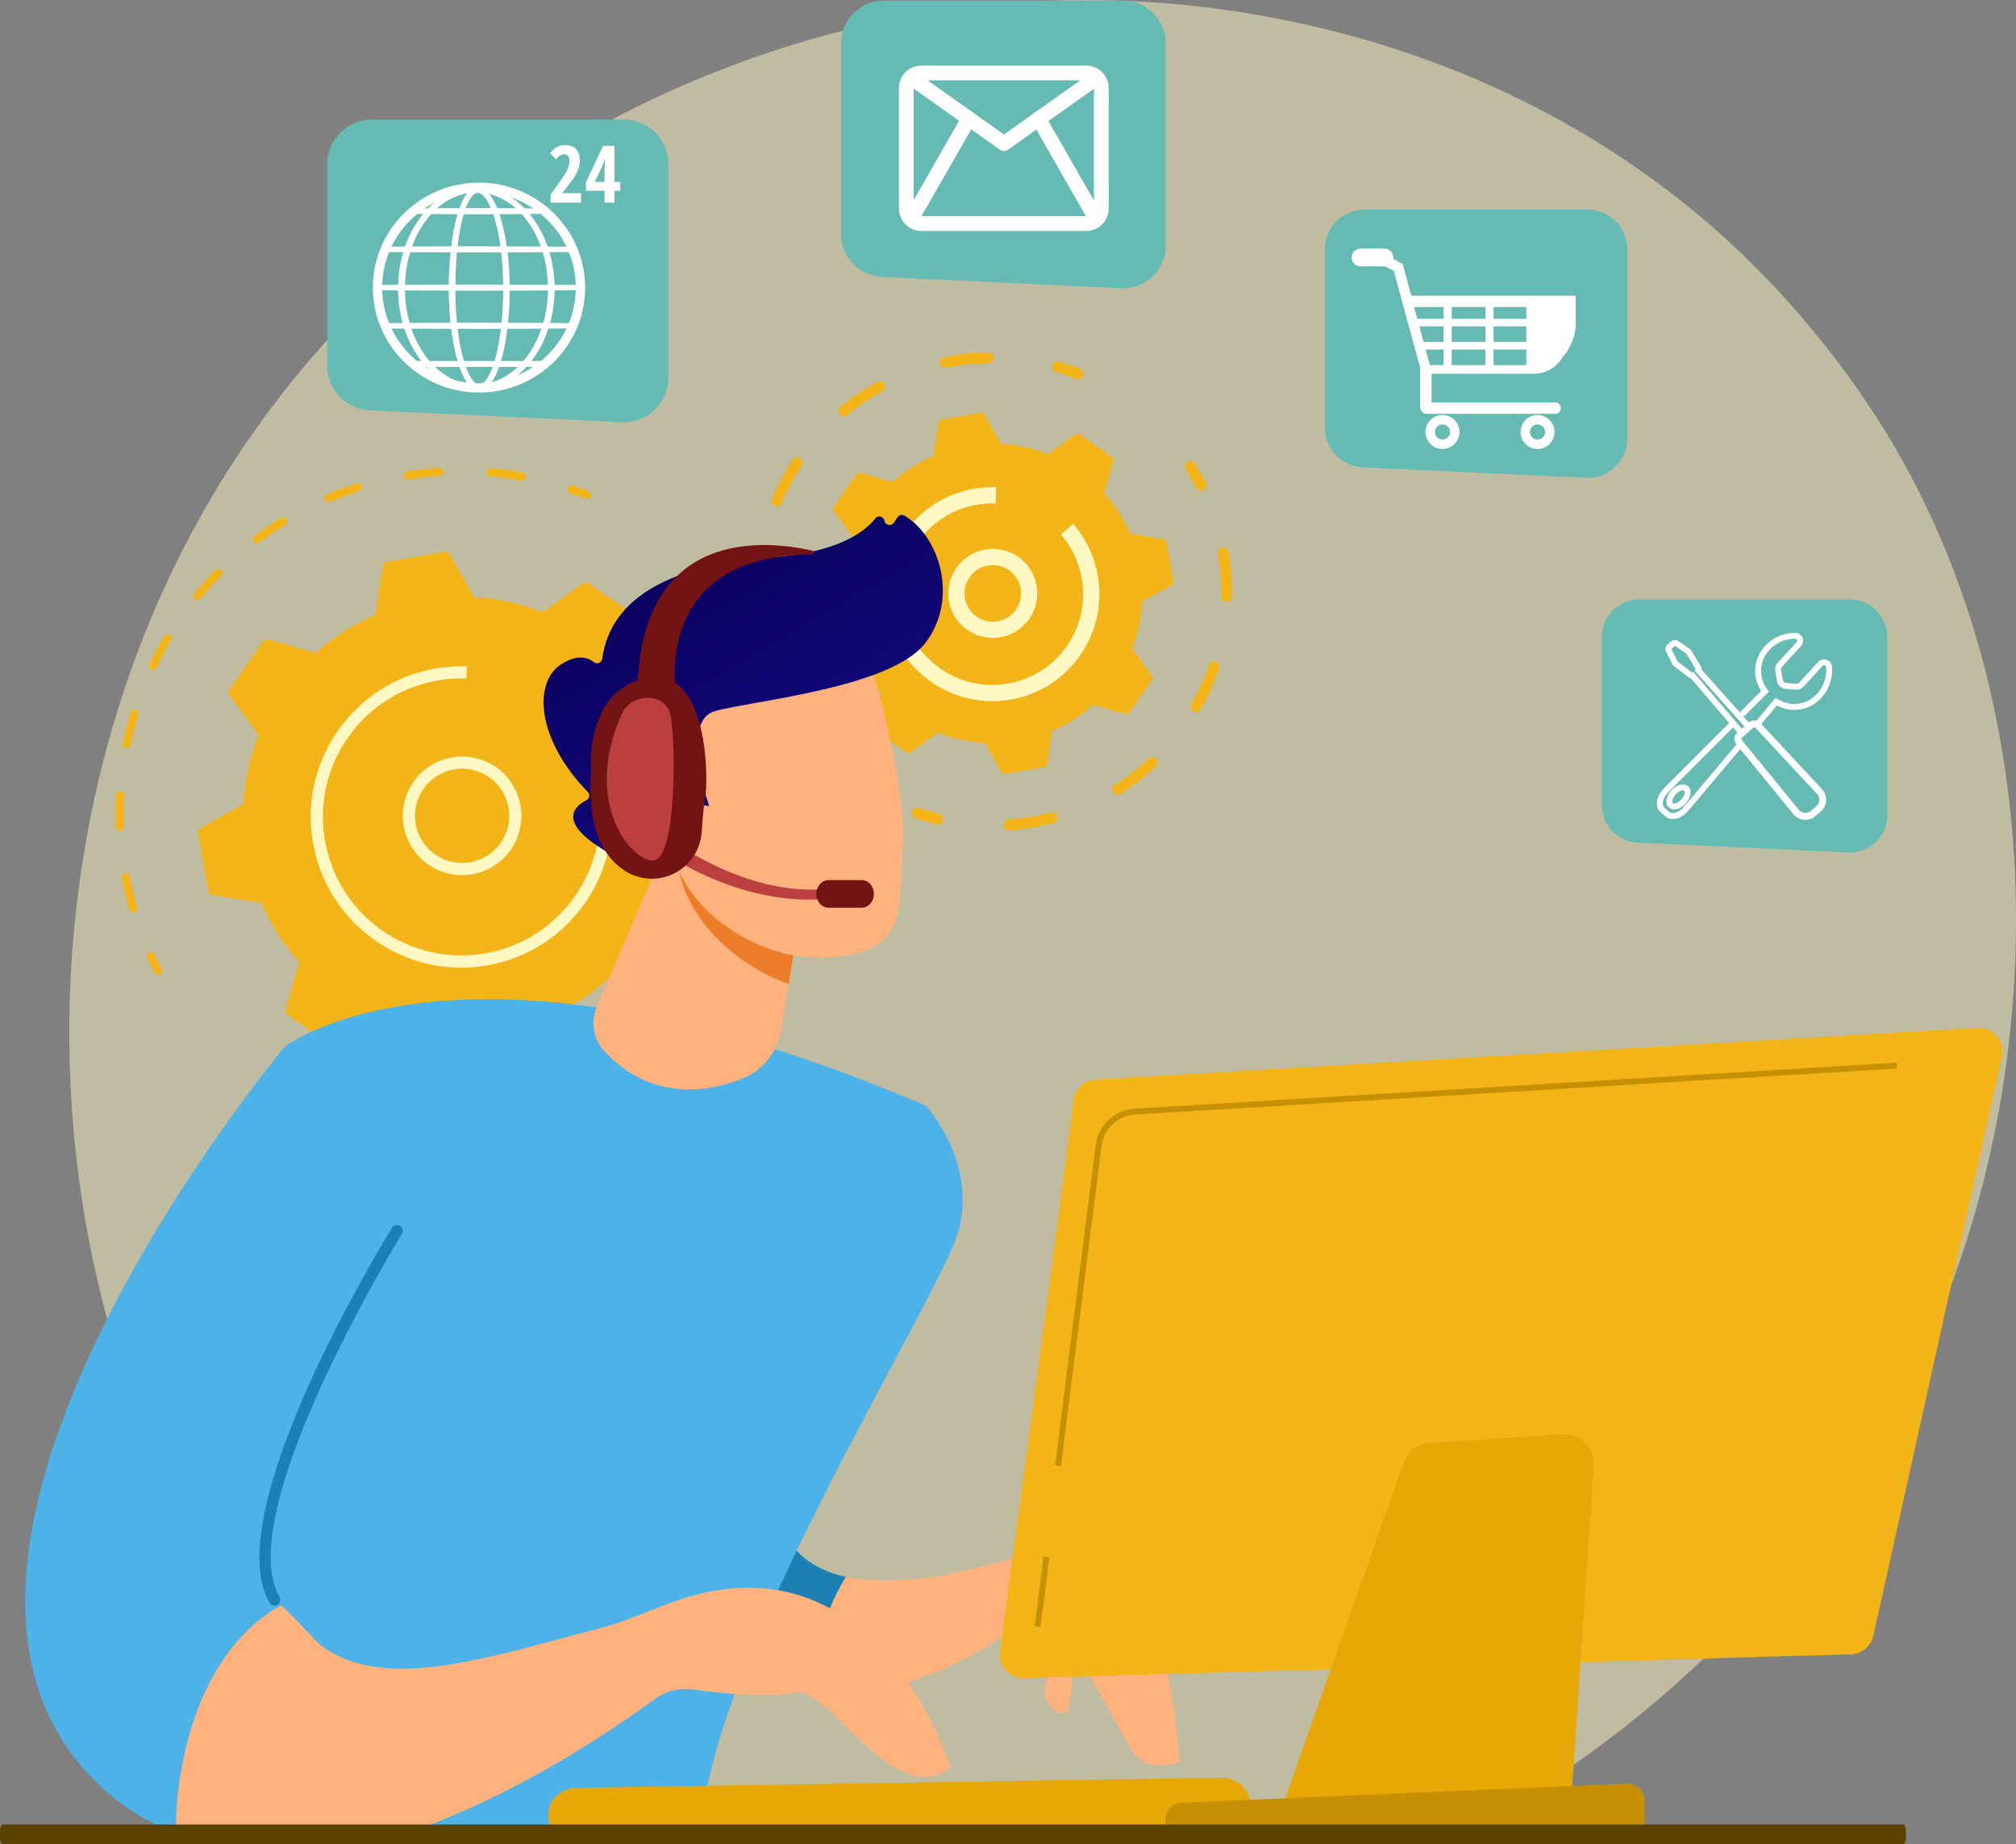 <svg xmlns="http://www.w3.org/2000/svg" xml:space="preserve" width="100%" height="100%" version="1.1" shape-rendering="geometricPrecision" text-rendering="geometricPrecision" image-rendering="optimizeQuality" fill-rule="evenodd" clip-rule="evenodd"
viewBox="0 0 32829.15 30034.49"
 xmlns:xlink="http://www.w3.org/1999/xlink"
 xmlns:xodm="http://www.corel.com/coreldraw/odm/2003">
 <rect x="0" y="0" width="32829.15" height="30034.49" fill="#808080" stroke="none"/>
 <defs>
   <linearGradient id="id0" gradientUnits="userSpaceOnUse" x1="10938.72" y1="8930.68" x2="14588.2" y2="15264.13">
    <stop offset="0" stop-opacity="1" stop-color="#09005D"/>
    <stop offset="1" stop-opacity="1" stop-color="#1A0F91"/>
   </linearGradient>
   <linearGradient id="id1" gradientUnits="userSpaceOnUse" x1="12980.34" y1="11788.53" x2="9001.08" y2="14626.18">
    <stop offset="0" stop-opacity="1" stop-color="#FEBBBA"/>
    <stop offset="1" stop-opacity="1" stop-color="#FF928E"/>
   </linearGradient>
 </defs>
 <g id="Capa_x0020_1">
  <path fill="#FFF8C2" fill-opacity="0.502" d="M31500.42 21618.46c-1547.06,3642.73 -4389.07,6479.15 -7735.86,8259.95l-16078.91 0c-565.42,-353.34 -1135.01,-771.09 -1690.39,-1266.36 -5402.02,-4817.55 -6557.28,-14356.82 -2199.63,-21079.36 3171.58,-4892.91 8857.07,-7666.42 14259.25,-7527.72 1163.62,29.94 5623.31,214.07 9542.4,3445.77 575.74,474.71 1845.35,1602.61 2989.65,3392.02 2686.94,4201.92 2917.88,10056.06 913.49,14775.7z"/>
  <path fill="#91B3FA" fill-rule="nonzero" d="M12356.68 10560.14c-21.27,-1.62 -41.38,-13.4 -52.71,-33.4 -42.88,-75.6 -88.08,-151.07 -134.31,-224.24 -19.54,-30.86 -10.29,-71.78 20.57,-91.2 30.87,-19.53 71.78,-10.29 91.32,20.46 47.39,75.02 93.74,152.23 137.66,229.79 17.92,31.79 6.82,72.13 -24.96,90.16 -11.91,6.7 -24.86,9.36 -37.57,8.43z"/>
  <path fill="#91B3FA" fill-rule="nonzero" d="M12879.25 11823.74c-27.05,-1.97 -51.21,-20.58 -58.84,-48.31 -45.77,-165.76 -99.63,-330.7 -160.2,-490.44 -12.95,-34.1 4.28,-72.24 38.37,-85.3 34.1,-12.84 72.48,4.16 85.42,38.49 61.96,163.32 117.09,332.31 164.02,501.99 9.71,35.26 -10.98,71.66 -46.23,81.38 -7.52,2.08 -15.15,2.77 -22.54,2.19zm200.89 1352.94c-33.52,-2.42 -60.34,-30.05 -61.15,-64.26 -4.27,-171.19 -16.76,-344.34 -37.1,-514.59 -4.28,-36.3 21.61,-69.24 57.91,-73.63 36.41,-4.39 69.24,21.61 73.51,57.9 20.81,174.31 33.64,351.62 38.03,526.97 0.81,36.52 -27.97,66.92 -64.61,67.85 -2.2,0 -4.4,0 -6.59,-0.24zm-135.12 1361.27c-3.24,-0.23 -6.48,-0.81 -9.71,-1.5 -35.72,-8.09 -58.03,-43.46 -49.94,-79.18 37.92,-167.37 68.2,-338.32 90.16,-508 4.74,-36.18 38.03,-62.88 74.21,-57.1 36.18,4.62 61.84,37.79 57.1,74.09 -22.54,173.73 -53.52,348.84 -92.36,520.26 -7.39,32.36 -37.33,53.74 -69.46,51.43zm-464.2 1286.14c-8.44,-0.69 -16.88,-2.89 -24.97,-7.05 -32.59,-16.42 -45.65,-56.29 -29.12,-88.89 77.55,-152.92 148.75,-311.27 211.52,-470.55 13.41,-33.99 51.9,-50.51 85.76,-37.22 34.1,13.41 50.75,51.9 37.34,85.88 -64.27,162.98 -137.09,325.14 -216.49,481.77 -12.49,24.5 -38.15,38.02 -64.04,36.06zm-762.41 1135.06c-13.76,-0.92 -27.28,-6.24 -38.38,-15.95 -27.62,-23.93 -30.63,-65.65 -6.7,-93.28 112,-129.34 219.38,-265.73 319.13,-405.24 21.27,-29.71 62.54,-36.65 92.36,-15.38 29.71,21.38 36.64,62.65 15.37,92.36 -102.06,142.86 -212.1,282.37 -326.88,414.84 -14.22,16.52 -34.79,24.16 -54.9,22.65zm-1014.97 915.8c-19.19,-1.51 -37.45,-11.1 -49.36,-28.09 -20.92,-29.94 -13.64,-71.2 16.3,-92.12 140.21,-98.25 277.41,-204.25 408.02,-315.33 27.74,-23.57 69.47,-20.11 93.28,7.64 23.7,27.85 20.23,69.58 -7.63,93.27 -133.62,113.74 -274.17,222.28 -417.84,322.84 -12.95,9.01 -28.09,12.83 -42.77,11.79zm-1208.35 639.19c-24.73,-1.84 -47.5,-17.68 -56.87,-42.42 -13.06,-34.21 4.17,-72.47 38.26,-85.42 160.67,-61.03 319.83,-130.26 473.1,-205.62 32.71,-15.96 72.47,-2.66 88.54,30.16 16.18,32.83 2.66,72.48 -30.17,88.66 -156.96,77.21 -319.94,148.07 -484.42,210.48 -9.37,3.59 -18.96,4.86 -28.44,4.16zm-1327.98 325.96c-30.97,-2.31 -56.87,-26.24 -60.68,-58.14 -4.39,-36.29 21.5,-69.24 57.79,-73.63 164.95,-19.65 331.39,-47.28 494.83,-81.95l14.22 -3.01c35.71,-7.51 70.97,15.26 78.48,50.98 7.63,35.71 -15.26,70.97 -50.97,78.48l-14.22 3.01c-167.37,35.6 -337.74,63.8 -506.62,84.03 -4.27,0.46 -8.67,0.57 -12.83,0.23zm-1068.25 24.62c-100.1,-6.24 -202.86,-17.8 -302.72,-30.63 -36.27,-4.74 -61.85,-37.91 -57.16,-74.21 4.68,-36.18 38.09,-60.91 74.03,-57.1 97.56,12.6 198.7,22.31 295.68,29.94 71.77,5.31 145.29,9.25 218.57,11.79 37.34,-1.5 65.07,31.78 63.8,68.31 -1.15,36.53 -31.78,65.19 -68.31,63.92 -75.01,-2.54 -150.38,-6.59 -223.89,-12.02z"/>
  <path fill="#F2B416" fill-rule="nonzero" d="M2568.08 15876.91c-22.13,-1.73 -42.91,-14.33 -53.88,-35.6 -40.6,-78.25 -80.14,-159.16 -117.59,-240.53 -15.27,-33.18 -0.72,-72.48 32.48,-87.85 33.31,-15.26 72.49,-0.58 87.79,32.48 36.53,79.52 75.16,158.58 114.82,234.99 16.83,32.47 4.16,72.35 -28.27,89.23 -11.29,5.89 -23.52,8.09 -35.35,7.28z"/>
  <path fill="#F2B416" fill-rule="nonzero" d="M8492.38 7825.7c-2.32,-0.11 -4.63,-0.46 -6.83,-0.81 -166.21,-29.82 -335.54,-52.12 -503.26,-66.34 -36.41,-3.01 -63.34,-35.03 -60.34,-71.44 3.12,-36.17 34.8,-63.11 70.86,-60.45 0.23,0 0.46,0 0.69,0 171.77,14.56 345.14,37.45 515.41,67.85 35.94,6.47 59.87,40.92 53.4,76.87 -6.02,33.63 -36.53,56.87 -69.93,54.32zm-1854.04 -16.87c-29.86,-2.2 -55.4,-24.74 -60.36,-55.6 -5.77,-36.06 18.84,-70.05 54.94,-75.71 170.5,-27.28 344.23,-46.93 516.45,-58.37 36.18,-2.31 67.97,25.08 70.51,61.61 2.43,36.41 -25.2,67.96 -61.73,70.39 -168.06,11.33 -337.86,30.4 -504.39,56.99 -5.19,0.8 -10.36,1.03 -15.42,0.69zm-1293.65 369.07c-24.02,-1.85 -46.18,-16.65 -56.13,-40.34 -14.17,-33.64 1.62,-72.48 35.31,-86.69 159,-66.93 323.09,-127.27 487.7,-179.28 34.94,-11.1 72.02,8.32 83.02,43.23 11.04,34.79 -8.28,72.01 -43.13,82.99 -160.75,50.86 -320.98,109.69 -476.23,175.12 -10.01,4.16 -20.43,5.66 -30.54,4.97zm-1166.99 668.67c-18.42,-1.39 -36.16,-10.41 -48.09,-26.36 -21.9,-29.24 -15.91,-70.74 13.37,-92.58 137.96,-103.22 282.6,-201.36 429.91,-291.51 31.2,-19.07 71.91,-9.37 91,21.84 19.1,31.1 9.32,71.9 -21.85,90.97 -143.84,88.08 -285.08,183.9 -419.82,284.69 -13.31,9.94 -29.15,14.1 -44.52,12.95zm-971.84 930.12c-13.09,-1.03 -26.01,-5.89 -36.95,-14.79 -28.27,-23.23 -32.42,-64.84 -9.24,-93.16 109.24,-133.39 226.12,-263.31 347.39,-386.41 25.62,-25.89 67.52,-26.24 93.57,-0.58 26.05,25.66 26.32,67.5 0.66,93.63 -118.39,120.09 -232.57,247.01 -339.27,377.27 -14.19,17.34 -35.38,25.55 -56.16,24.04zm-721.49 1135.53c-8,-0.58 -15.98,-2.54 -23.61,-6.24 -32.98,-15.72 -46.94,-55.25 -31.2,-88.19 74.43,-155.81 156.96,-309.89 245.31,-458.19 18.67,-31.44 59.24,-41.84 90.73,-23 31.39,18.72 41.68,59.29 22.94,90.73 -86.27,144.72 -166.86,295.33 -239.52,447.44 -12.12,25.31 -38.26,39.42 -64.65,37.45zm-429.18 1275.27c-2.83,-0.23 -5.69,-0.57 -8.53,-1.15 -35.8,-7.4 -58.81,-42.43 -51.45,-78.26 34.85,-169.1 78.06,-338.55 128.42,-503.61 10.65,-35.02 47.85,-54.55 82.61,-44.04 34.95,10.75 54.67,47.74 43.99,82.65 -49.17,161.24 -91.36,326.65 -125.39,491.82 -6.81,32.94 -36.98,55.02 -69.65,52.59zm-109.49 1341.39c-33.07,-2.55 -59.73,-29.48 -61.09,-63.34 -7.01,-172.46 -6.02,-347.46 3,-519.8 1.89,-36.52 33.01,-64.61 69.51,-62.64 35.15,2.31 64.58,32.94 62.64,69.46 -8.78,168.41 -9.77,339.25 -2.92,507.54 1.48,36.53 -26.9,67.39 -63.44,68.89 -2.6,0.12 -5.15,0 -7.7,-0.11zm215.84 1328.09c-26.8,-1.96 -50.78,-20.22 -58.65,-47.62 -37.46,-130.04 -70.79,-263.31 -98.95,-396 -7.74,-36.53 -15.1,-72.94 -22.14,-109.35 -6.91,-35.94 16.61,-70.62 52.49,-77.55 36.1,-7.06 70.59,16.64 77.51,52.47 6.83,35.6 14.06,71.32 21.59,107.03 27.54,129.46 60.07,259.61 96.66,386.76 10.11,35.02 -10.16,71.78 -45.26,81.83 -7.78,2.32 -15.61,3.01 -23.25,2.43z"/>
  <path fill="#F2B416" fill-rule="nonzero" d="M9551.15 8126.34c-6.47,-0.46 -12.94,-1.96 -19.41,-4.39 -80.34,-31.79 -162.87,-62.18 -245.28,-90.16 -34.56,-11.78 -53.06,-49.35 -41.27,-84.03 11.79,-34.56 49.48,-53.4 83.92,-41.26 84.38,28.78 168.99,59.76 251.29,92.35 33.98,13.41 50.62,51.78 37.21,85.88 -10.86,27.63 -38.25,43.81 -66.46,41.61z"/>
  <path fill="#F2B416" fill-rule="nonzero" d="M9572.54 9491.31c-23.35,-16.3 -54.56,-15.95 -77.56,0.93l-657.12 479.68c-353.11,-140.32 -731.08,-225.28 -1121.53,-245.85l-396.35 -709.82c-13.99,-24.97 -42.08,-38.26 -70.16,-33.18l-960.58 172c-28.07,5.09 -49.86,27.39 -54.27,55.48l-125.35 803.33c-358.99,154.89 -684,365.72 -966.46,619.89l-782.74 -221.81c-27.44,-7.74 -56.78,2.78 -73.06,26.12l-557.55 800.91c-16.31,23.46 -15.95,54.55 0.86,77.55l479.68 657.12c-140.24,353.12 -225.17,731.08 -245.83,1121.53l-709.83 396.47c-24.91,13.87 -38.23,41.96 -33.21,70.04l172.07 960.65c5.02,28.09 27.31,49.82 55.49,54.21l803.3 125.41c154.9,358.9 365.76,683.93 619.88,966.42l-221.79 782.76c-7.76,27.39 2.72,56.75 26.13,73.05l800.87 557.48c23.41,16.41 54.58,15.95 77.61,-0.81l657.07 -479.69c353.1,140.21 731.05,225.16 1121.51,245.85l396.46 709.82c13.87,24.85 42.07,38.26 70.16,33.17l960.53 -171.99c28.09,-5.08 49.82,-27.39 54.21,-55.48l125.41 -803.33c359.01,-154.88 684.04,-365.83 966.42,-619.89l782.76 221.81c27.39,7.74 56.75,-2.77 73.05,-26.12l557.59 -800.9c16.3,-23.47 15.95,-54.56 -0.93,-77.56l-479.68 -657.12c140.32,-353.11 225.28,-731.08 245.85,-1121.54l709.94 -396.46c24.85,-13.87 38.14,-42.07 33.17,-70.16l-172.11 -960.53c-4.97,-28.08 -27.28,-49.81 -55.48,-54.21l-803.33 -125.41c-154.88,-359.01 -365.71,-683.93 -619.89,-966.42l221.81 -782.76c7.75,-27.39 -2.66,-56.75 -26.12,-73.05l-800.9 -557.59z"/>
  <path fill="#FFF8C2" fill-rule="nonzero" d="M7581.09 12520.96c-126.22,-9.36 -253.48,12.83 -372.07,66.46 -385.49,174.19 -557.37,629.6 -383.18,1015.09 84.5,186.78 236.49,329.42 428.25,401.89 191.76,72.36 400.17,65.77 586.95,-18.72 186.68,-84.38 329.43,-236.49 401.78,-428.25 72.36,-191.76 65.77,-400.16 -18.72,-586.95 -84.38,-186.68 -236.49,-329.42 -428.25,-401.78 -69.93,-26.36 -142.17,-42.31 -214.76,-47.74zm-126.69 1729.18c-91.42,-6.82 -182.28,-26.82 -270.47,-59.99 -241.23,-91.2 -432.7,-270.82 -538.92,-505.81 -106.27,-235.1 -114.65,-497.48 -23.56,-738.83 91.07,-241.34 270.74,-432.76 505.73,-538.98 235.1,-106.23 497.49,-114.55 738.83,-23.58 241.35,91.08 432.76,270.7 538.98,505.81 106.34,235.1 114.66,497.48 23.58,738.83 -91.08,241.35 -270.7,432.64 -505.81,538.98 -149.22,67.5 -309.54,95.48 -468.36,83.57z"/>
  <path fill="#FFF8C2" fill-rule="nonzero" d="M7327.61 15752.31c-432.3,-32.25 -849.88,-179.62 -1215.08,-433.91 -537.93,-374.51 -897.83,-936.03 -1013.42,-1581.23 -37.14,-207.25 -47.6,-415.19 -32.32,-619.9 32.31,-432.29 179.66,-849.68 433.84,-1214.82 374.49,-537.94 936.07,-897.88 1581.24,-1013.46 16.88,-3.01 33.75,-5.9 50.63,-8.44 138.81,-21.96 279.14,-32.02 418.42,-30.17 17.34,0.23 34.68,0.69 52.01,1.27l-6.93 198.47c-159.28,-5.67 -320.52,5.89 -479.11,34.33l0 0c-561.43,100.56 -1053.97,402.47 -1396.92,853.84 -19.3,25.42 -38.11,51.32 -56.4,77.55 -233.62,335.67 -369.04,719.3 -398.73,1116.58 -14.08,188.17 -4.43,379.24 29.69,569.72 106.22,592.96 437.02,1109.18 931.46,1453.39 494.4,344.22 1093.3,475.3 1686.26,368.96 1033.57,-185.06 1777.14,-1050.92 1851.81,-2052.71 13.76,-184.83 4.74,-374.27 -29.36,-564.99 -72.12,-402.36 -251.51,-777.09 -518.87,-1083.51l149.69 -130.5c290.93,333.47 486.16,741.14 564.53,1178.99 37.21,207.48 47.04,413.57 32.01,614.69 -81.26,1090.1 -890.36,2032.02 -2014.79,2233.48 -207.13,37.11 -415.08,47.63 -619.66,32.37z"/>
  <path fill="#F2B416" fill-rule="nonzero" d="M19550.58 7992.73c-29.71,-2.2 -57.56,-19.42 -72.01,-47.97 -52.01,-102.06 -109.23,-202.74 -170.26,-299.26 -26.01,-41.03 -13.75,-95.47 27.39,-121.48 41.15,-25.89 95.59,-13.64 121.6,27.4 63.92,101.02 123.91,206.55 178.35,313.47 22.08,43.46 4.74,96.4 -38.61,118.47 -14.9,7.63 -30.86,10.52 -46.46,9.37z"/>
  <path fill="#F2B416" fill-rule="nonzero" d="M19964.61 9805.94c-46.35,-3.47 -82.53,-42.65 -81.49,-89.7 4.86,-231.86 -12.25,-466.16 -50.97,-696.18 -8.09,-48.08 24.27,-93.51 72.24,-101.48 47.97,-8.55 93.51,24.15 101.6,72.12 40.57,241 58.49,486.39 53.4,729.13 -1.04,48.77 -41.38,87.26 -89.93,86.34 -1.73,0 -3.23,-0.12 -4.85,-0.23zm-493.79 1792.52c-12.59,-0.92 -25.08,-4.51 -36.87,-11.21 -42.3,-23.93 -57.21,-77.67 -33.17,-120.1 114.66,-202.62 210.83,-416.92 285.61,-636.88 15.72,-46.12 65.54,-70.97 111.89,-55.02 46.12,15.72 70.74,65.65 55.02,111.77 -78.37,230.37 -179.04,454.84 -299.25,667.06 -17.34,30.62 -50.28,46.81 -83.23,44.38zm-1281.74 1346.47c-26.82,-1.96 -52.48,-16.18 -67.96,-40.8 -26.01,-41.15 -13.76,-95.59 27.39,-121.6 196.38,-123.91 382.13,-267.47 552.16,-426.4 35.49,-33.29 91.2,-31.44 124.6,4.28 33.17,35.49 31.33,91.31 -4.28,124.49 -178,166.56 -372.65,316.71 -578.39,446.74 -16.53,10.52 -35.37,14.68 -53.52,13.29zm-1767.21 578.4c-42.88,-3.24 -78.14,-37.45 -81.25,-81.6 -3.47,-48.55 33.05,-90.74 81.6,-94.21 170.61,-12.13 342.83,-36.52 511.93,-72.47 59.64,-12.6 118.6,-26.7 176.85,-41.96 47.16,-12.48 95.36,15.72 107.73,62.88 12.37,47.04 -15.84,95.25 -62.88,107.61 -61.03,16.07 -122.64,30.63 -185.17,43.93 -176.96,37.56 -357.28,63.11 -535.86,75.82 -4.4,0.35 -8.67,0.35 -12.95,0z"/>
  <path fill="#F2B416" fill-rule="nonzero" d="M15263.69 13427.39c-4.74,-0.34 -9.48,-1.04 -14.22,-2.19 -116.62,-28.09 -233.14,-61.96 -346.18,-100.8 -46,-15.72 -70.62,-65.76 -54.79,-111.88 15.72,-46.01 65.77,-70.51 111.89,-54.91 107.96,36.99 219.04,69.36 330.35,96.17 47.39,11.44 76.51,59.07 65.07,106.34 -10.28,42.54 -49.82,70.39 -92.12,67.27z"/>
  <path fill="#91B3FA" fill-rule="nonzero" d="M12773.02 11478.83c-29.47,-2.2 -57.1,-19.07 -71.78,-47.28 -54.9,-105.99 -105.76,-216.26 -150.95,-327.69 -18.27,-44.96 3.46,-96.51 48.54,-114.77 45.08,-18.27 96.52,3.46 114.78,48.66 43.12,106.22 91.66,211.41 144.14,312.66 22.42,43.12 5.55,96.29 -37.68,118.71 -15.03,7.86 -31.33,10.87 -47.05,9.71z"/>
  <path fill="#F2B416" fill-rule="nonzero" d="M15386.33 5990.76c-38.26,-2.78 -71.55,-30.63 -79.76,-70.04 -9.82,-47.63 20.92,-94.32 68.66,-104.15 235.45,-48.55 475.76,-75.48 714.21,-80.1 49.7,-2.89 88.89,37.56 89.82,86.34 0.92,48.66 -37.69,88.89 -86.35,89.81 -227.71,4.51 -457.14,30.29 -682.19,76.64 -8.21,1.73 -16.42,2.08 -24.39,1.5zm-1650.35 787.15c-23.12,-1.74 -45.54,-12.6 -61.5,-31.91 -30.97,-37.56 -25.54,-93.16 12.03,-124.02 184.82,-152.11 385.02,-287.93 595.04,-403.51 42.65,-23.35 96.17,-7.75 119.75,34.79 23.34,42.65 7.86,96.17 -34.8,119.75 -200.42,110.27 -391.49,239.84 -567.99,385.02 -18.15,15.02 -40.69,21.5 -62.53,19.88zm-1092.88 1466.22c-9.24,-0.69 -18.61,-2.89 -27.74,-6.82 -44.85,-18.84 -65.77,-70.51 -46.93,-115.36 93.05,-220.54 207.14,-433.56 339.02,-633.65 26.82,-40.57 81.49,-51.78 122.18,-24.96 40.57,26.7 51.78,81.37 24.96,122.06 -125.87,190.95 -234.87,394.61 -323.76,605.09 -15.02,35.72 -50.97,56.3 -87.73,53.64zm-284.46 1806.62c-42.3,-3.24 -77.33,-36.64 -81.14,-80.22 -18.26,-208.28 -19.65,-419.58 -4.16,-627.98 2.31,-30.51 4.97,-60.91 7.97,-91.31 4.86,-48.32 49.13,-80.8 96.41,-78.95 48.43,4.74 83.79,47.97 78.94,96.4 -2.89,28.9 -5.32,57.79 -7.51,86.92 -14.91,198.93 -13.53,400.63 3.93,599.55 4.27,48.43 -31.56,91.2 -80.1,95.48 -4.86,0.46 -9.71,0.46 -14.34,0.11z"/>
  <path fill="#F2B416" fill-rule="nonzero" d="M17550.11 6176.74c-8.66,-0.58 -17.33,-2.54 -25.89,-5.9 -106.33,-42.07 -215.8,-79.52 -325.49,-111.42 -46.69,-13.52 -73.63,-62.53 -59.99,-109.23 13.53,-46.7 62.3,-73.75 109.23,-59.99 114.89,33.41 229.67,72.59 341.1,116.63 45.31,17.91 67.5,69.12 49.59,114.43 -14.57,36.75 -51.09,58.25 -88.55,55.48z"/>
  <path fill="#F2B416" fill-rule="nonzero" d="M17567.92 7067.8c-16.07,-11.21 -37.34,-10.98 -53.06,0.58l-449.52 328.15c-241.57,-95.94 -500.14,-154.08 -767.26,-168.18l-271.17 -485.58c-9.48,-17.11 -28.78,-26.24 -47.97,-22.77l-657.11 117.66c-19.19,3.47 -34.1,18.73 -37.1,38.03l-85.77 549.5c-245.62,106 -468.01,250.25 -661.16,424.09l-535.51 -151.76c-18.73,-5.32 -38.84,1.85 -49.93,17.91l-381.44 547.88c-11.21,15.96 -10.98,37.34 0.58,53.06l328.15 449.52c-95.94,241.57 -154.08,500.14 -168.18,767.26l-485.58 271.17c-17.11,9.48 -26.12,28.78 -22.77,47.97l117.78 657.11c3.35,19.19 18.61,34.1 37.91,37.1l549.5 85.77c106,245.62 250.25,467.9 424.09,661.16l-151.65 535.51c-5.32,18.73 1.85,38.84 17.8,49.93l547.89 381.44c16.06,11.21 37.33,10.87 53.05,-0.57l449.52 -328.16c241.57,95.94 500.14,154.08 767.26,168.18l271.17 485.58c9.59,16.99 28.78,26.13 47.97,22.77l657.23 -117.78c19.18,-3.35 34.1,-18.61 36.99,-37.91l85.76 -549.5c245.62,-106 468.01,-250.25 661.16,-424.09l535.51 151.65c18.73,5.31 38.84,-1.85 49.93,-17.8l381.44 -547.88c11.21,-16.07 10.98,-37.34 -0.57,-53.17l-328.16 -449.41c95.94,-241.57 154.08,-500.14 168.18,-767.26l485.58 -271.17c17.11,-9.59 26.24,-28.78 22.77,-48.08l-117.78 -657c-3.35,-19.3 -18.61,-34.21 -37.91,-37.22l-549.5 -85.76c-105.99,-245.51 -250.25,-467.9 -424.09,-661.05l151.77 -535.51c5.31,-18.73 -1.86,-38.84 -17.92,-50.05l-547.88 -381.32z"/>
  <path fill="#FFF8C2" fill-rule="nonzero" d="M15977.56 9244.42c-231.52,104.49 -334.63,377.97 -230.02,609.37 104.6,231.29 377.85,334.63 609.37,229.9 231.41,-104.6 334.51,-377.96 230.02,-609.37 -104.61,-231.29 -377.97,-334.62 -609.37,-229.9l0 0zm136.85 1142.46c-256.26,-19.07 -494.71,-174.08 -607.76,-424.21 -164.71,-364.21 -2.31,-794.54 361.91,-959.25l0 0c364.33,-164.6 794.66,-2.2 959.25,362.02 164.6,364.21 2.2,794.54 -362.02,959.25 -113.96,51.44 -234.52,70.97 -351.38,62.19z"/>
  <path fill="#FFF8C2" fill-rule="nonzero" d="M16027.26 11414.91c-307.12,-22.77 -603.71,-127.49 -863.09,-308.16 -382.13,-265.96 -637.69,-664.85 -719.88,-1123.04 -26.35,-147.26 -33.75,-294.98 -22.88,-440.38 22.88,-307 127.61,-603.49 308.15,-862.86 265.97,-382.13 664.86,-637.81 1123.16,-719.88 122.41,-21.96 246.89,-30.86 370.11,-26.47l-9.36 264.23c-104.38,-3.7 -210.14,3.82 -314.05,22.43 -371.84,66.69 -697.57,268.04 -922.73,568.92 -3.35,4.5 -6.71,9.01 -10.06,13.64 -6.82,9.36 -13.52,18.61 -20.11,28.2 -153.15,219.96 -241.92,471.48 -261.34,732.01 -9.25,123.22 -2.89,248.63 19.42,373.47 69.69,388.83 286.54,727.15 610.64,952.78 324.22,225.85 716.87,311.97 1105.59,241.92 388.72,-69.58 727.16,-286.43 952.78,-610.53 153.16,-220.08 241.93,-471.6 261.35,-732.13 9.24,-123.21 2.89,-248.51 -19.42,-373.34 -47.28,-264.01 -164.83,-509.63 -340.06,-710.4l199.27 -173.84c206.67,236.83 345.26,526.49 400.98,837.54 26.46,147.14 33.86,294.86 23,440.27 -22.89,307 -127.61,603.48 -308.16,862.86 -265.97,382.13 -664.85,637.81 -1123.16,719.87 -147.14,26.36 -294.86,33.75 -440.15,22.89z"/>
  <path fill="#1D80B5" d="M13775.62 25682.5c-2291.16,-505.23 -565.22,-3904.06 -483.84,-4035.6l-4105.88 1441.83c0,0 -366.65,1975.84 2188.41,3794.26 646.36,460.03 1300.46,658.38 1917.01,698.84 -42.08,-793.16 192.79,-1427.27 484.3,-1899.33z"/>
  <path fill="#FFB27D" d="M18439.21 25838.89c-673.29,-822.75 -1790.33,-509.51 -1790.33,-509.51 -1331.21,414.61 -2250.36,490.55 -2873.26,353.12 -291.51,472.06 -526.38,1106.17 -484.3,1899.33 1334.22,87.49 2492.63,-566.38 3016.35,-922.04 188.64,-128.07 446.05,-86.35 579.44,98.48 135.58,187.71 251.52,425.01 164.13,615.15 -172.34,374.97 247.36,629.14 322.14,496.68 74.79,-132.46 124.84,-1029.88 124.84,-1029.88 0,0 649.71,1174.48 905.04,1627.35 255.22,452.87 802.18,228.28 802.18,228.28 0,0 -93.05,-2034.21 -766.23,-2856.96z"/>
  <path fill="#4CB2E8" d="M4636.62 17048.73c0,0 2882.86,-2271.05 10444.1,959.26 0,0 817.77,902.04 539.21,2001.27 -275.72,1087.56 -4132.46,7085.3 -4196.07,9869.15l-6941.04 0c-373.71,-1811.02 -1352.69,-7612.16 153.8,-12829.68z"/>
  <path fill="#FFB27D" d="M10753.72 13978.16l-1034.5 2424.32c-102.65,240.66 -58.61,520.38 118.36,713.29 357.39,389.76 1082.58,896.96 2230.71,459.11 341.56,-130.15 589.03,-432.29 648.79,-792.92l440.04 -2656.89 -2403.4 -146.91z"/>
  <path fill="#FFB27D" d="M14106.32 10551.71c0,0 653.3,2115.7 594.12,3181.29 -59.07,1065.6 92.46,1778.31 -1155.87,1854.94 -1248.34,76.64 -2211.87,-648.32 -2652.95,-1765.59 0,0 -694.34,-1723.17 -423.63,-2366.98 270.59,-643.83 3638.33,-903.66 3638.33,-903.66z"/>
  <path fill="#ED7D2B" d="M12842.61 16024.07l77.31 -466.81c-710.66,-118.23 -1557.18,-657.72 -1862.1,-1377.28 170.86,890.59 1051.05,1600.62 1784.79,1844.09z"/>
  <path fill="url(#id0)" d="M11394.65 13110.57l154.77 17.22c0,0 -491.94,-1379.41 94.09,-1546.78 586.14,-167.37 2856.61,-372.43 3423.45,-1106.75 546.38,-707.85 244,-1734.73 -341.44,-2077.9 -37.11,-21.73 -85.07,-8.56 -109.23,27.04l-61.84 90.85c-42.31,62.19 -138.82,41.27 -151.65,-32.82 -12.14,-70.4 -102.3,-95.48 -146.57,-39.53 -172.91,219.27 -612.61,558.05 -1699.35,635.84 -1541.93,110.27 -2609.03,610.3 -2750.05,1651.74 -8.9,66 -83.68,94.55 -136.39,53.86 -103.92,-80.45 -278.91,-132.23 -539.79,41.73 -453.8,302.61 -384.91,1226.38 441.43,2072.24 39.29,40.22 31.43,107.61 -18.73,132.93 -176.85,88.88 -451.14,316.82 147.72,728.31 612.61,420.85 1002.49,425.94 1152.05,404.9 40.34,-5.66 70.63,-38.38 72.59,-78.94l46.01 -931.75c2.42,-48.2 44.96,-84.38 92.93,-79.06l330 36.87z"/>
  <path fill="url(#id1)" d="M11411.06 13308.34c0,0 -191.3,-1326.25 -809.57,-1029.3 -618.16,296.94 138.82,1477.55 598.05,1577.64l211.52 -548.34z"/>
  <path fill="#E6A707" d="M9382.05 30008.11c7.97,0.35 16.06,0.35 24.16,0.23l10497.26 -162.52c259.49,-3.92 465.7,-206.78 460.61,-453.21 -5.08,-246.43 -220.42,-446.98 -479.11,-438.77l-10497.26 162.4c-259.49,3.93 -465.7,206.9 -460.61,453.22 4.97,238.69 206.44,430.56 454.95,438.65z"/>
  <path fill="#731313" d="M11012.4 11321.05c0,0 -427.21,-2279.03 2207.48,-2291.74 36.41,-0.23 42.54,-52.48 6.94,-60.68 -721.73,-166.33 -2816.62,-412.65 -2848.18,2322.25 401.43,144.49 633.76,30.17 633.76,30.17z"/>
  <path fill="#F2B416" d="M17479.61 17918.99c-176.39,1441.83 -970.24,7300.01 -1197.48,8973.82 -31.91,235.45 155,442.47 392.53,435.65l13466 -385.37c176.26,-4.97 326.53,-129.11 364.79,-301.22l2094.78 -9433.74c55.37,-249.44 -143.21,-482.58 -398.31,-467.67l-14362.84 841.36c-185.63,10.87 -336.82,152.57 -359.47,337.17z"/>
  <path fill="#E6A707" d="M22892.54 23834.96l-1990.29 5648.85 4627.76 98.02 385.37 -5713.01c18.03,-268.04 -204.25,-490.66 -472.41,-472.86l-2161.13 143.56c-177.19,11.79 -330.35,127.95 -389.3,295.44z"/>
  <path fill="#E6A707" d="M20956.58 29446.24l4537.37 96.17 382.82 -5676.13c7.86,-116.63 -35.02,-231.06 -117.67,-313.7 -82.65,-82.76 -196.84,-125.53 -313.59,-117.9l-2161.13 143.44c-161.93,10.75 -301.45,116.63 -355.42,269.67l-1972.38 5598.45zm4609.6 175.12l-36.98 -0.81 -4681.16 -99.18 2007.98 -5699.24c64.15,-182.28 230.36,-308.39 423.28,-321.22l2161.13 -143.56c139.28,-8.9 274.98,41.96 373.46,140.44 98.36,98.6 149.45,234.76 140.09,373.69l-387.8 5749.88z"/>
  <path fill="#C79004" d="M19026.16 29564.26c-50.97,155.46 64.73,315.32 228.4,315.32l7247.3 0c132.7,0 240.31,-107.61 240.31,-240.42l0 -310.82c0,-136.74 -113.97,-245.96 -250.71,-240.07l-7247.19 310.81c-100.09,4.28 -186.9,70.05 -218.11,165.18z"/>
  <path fill="#C79004" d="M26502.1 29126.64c-3.01,0 -5.9,0.12 -8.91,0.24l-7247.3 310.81c-83.45,3.58 -156.97,59.29 -182.97,138.59l0 0c-20.35,62.18 -10.06,128.18 28.32,181.24 38.37,52.93 97.9,83.33 163.32,83.33l7247.3 0c111.2,0 201.59,-90.5 201.59,-201.69l0 -310.82c0,-55.48 -22.08,-107.26 -62.19,-145.64 -37.91,-36.29 -87.04,-56.06 -139.16,-56.06zm-0.24 791.66l-7247.3 0c-90.62,0 -172.92,-42.08 -226.09,-115.47 -53.05,-73.28 -67.27,-164.6 -39.07,-250.59 35.95,-109.81 137.67,-186.91 253.14,-191.88l7247.3 -310.81c76.87,-3.35 149.57,24.16 205.05,77.33 55.48,53.05 86,124.71 86,201.46l0 310.82c0,153.96 -125.18,279.14 -279.03,279.14z"/>
  <path fill="#C79004" d="M17276.17 23878.65l-95.47 -12.14 661.62 -5217.82c41.03,-323.65 307.12,-572.74 632.72,-592.39l12411.73 -749.58 5.89 96.05 -12411.84 749.59c-279.37,16.87 -507.77,230.71 -542.91,508.46l-661.74 5217.83z"/>
  <polygon fill="#C79004" points="16944.56,26494.5 16848.96,26482.48 16992.29,25352.85 17087.77,25364.87 "/>
  <path fill="#65BAB4" d="M21573.93 4060.57l0 2905.05c0,345.14 271.17,629.49 615.96,645.67l3632.9 170.6c368.49,17.34 676.64,-276.71 676.64,-645.55l0 -3075.77c0,-356.93 -289.42,-646.36 -646.36,-646.36l-3632.9 0c-356.93,0 -646.24,289.43 -646.24,646.36z"/>
  <path fill="#65BAB4" d="M13698.64 702.08l0 3116.22c0,370.23 290.94,675.15 660.82,692.48l3896.89 183.09c395.19,18.61 725.77,-296.82 725.77,-692.48l0 -3299.31c0,-382.94 -310.35,-693.29 -693.29,-693.29l-3896.89 0c-382.83,0 -693.3,310.35 -693.3,693.29z"/>
  <path fill="white" d="M15003.85 1308.33c-68.54,0 -124.37,55.83 -124.37,124.49l0 1963.94c0,68.54 55.83,124.37 124.37,124.37l2685.55 0c68.66,0 124.48,-55.83 124.48,-124.37l0 -1963.94c0,-68.66 -55.82,-124.49 -124.48,-124.49l-2685.55 0zm2685.55 2453.34l-2685.55 0c-201.23,0 -364.91,-163.67 -364.91,-364.91l0 -1963.94c0,-201.24 163.68,-365.02 364.91,-365.02l2685.55 0c201.24,0 365.02,163.78 365.02,365.02l0 1963.94c0,201.24 -163.78,364.91 -365.02,364.91z"/>
  <path fill="white" d="M16349.05 2458.07c-24.39,0 -48.77,-7.28 -69.58,-22.19l-1504.83 -1067.09c-54.21,-38.38 -67.04,-113.51 -28.55,-167.72 38.38,-54.1 113.51,-66.93 167.6,-28.44l1435.25 1017.75 1416.52 -1006.07c54.2,-38.49 129.22,-25.89 167.71,28.32 38.49,54.21 25.78,129.22 -28.43,167.71l-1486.11 1055.54c-20.8,14.8 -45.19,22.19 -69.58,22.19z"/>
  <path fill="white" d="M14862.72 3677.75l-34.79 -238 16.18 119.18 -100.68 -65.54c27.86,-44.85 570.54,-994.05 928.63,-1621.23 32.83,-57.67 106.22,-77.79 164.02,-44.73 57.68,32.83 77.79,106.34 44.85,164.02 0,0 -232.22,406.64 -464.78,813.39 -116.4,203.43 -232.79,406.86 -320.41,559.44 -174.65,304.34 -174.65,304.34 -233.02,313.47z"/>
  <path fill="white" d="M17826.14 3677.63c-58.14,-9.13 -58.14,-9.13 -232.8,-313.35 -87.61,-152.58 -204.01,-356.01 -320.4,-559.44 -232.56,-406.75 -464.78,-813.39 -464.78,-813.39 -32.82,-57.68 -12.83,-131.19 44.85,-164.13 57.68,-32.95 131.19,-12.83 164.13,44.84 357.98,627.06 900.66,1576.38 928.51,1621.23l-100.67 65.54 -18.84 118.7z"/>
  <path fill="#65BAB4" d="M26084.71 10373.01l0 2740.91c0,325.72 255.91,593.89 581.17,609.14l3427.61 161.02c347.69,16.41 638.51,-261.11 638.51,-609.15l0 -2901.92c0,-336.82 -273.02,-609.84 -609.84,-609.84l-3427.61 0c-336.82,0 -609.84,273.02 -609.84,609.84z"/>
  <path fill="white" d="M28338.79 12199.62c-0.43,0.57 -0.88,1.14 -1.35,1.69l-798.74 950.04c-3.93,4.55 -7.74,8.97 -11.69,13.28l-53.49 58.25c-59.05,64.31 -145.95,116.14 -235.39,116.14 -44.69,0 -87.7,-13.55 -120.93,-44.03l-80.23 -73.58c-49.09,-45.03 -62.29,-110.92 -52.68,-174.94 10.43,-69.42 46.73,-134.92 93.79,-186.26l53.49 -58.35c3.99,-4.36 8.11,-8.61 12.3,-12.79l1000.13 -1000.14c4.93,-4.92 10.65,-8.56 16.76,-10.89l-625.26 -731.3c-13.38,-2.09 -26,-7.32 -36.91,-15.69l-241.52 -185.33c-9.38,-7.19 -17.03,-16.36 -22.36,-26.9l-107.06 -211.89c-18.94,-37.48 -5.86,-81.82 24.95,-108.71l60.31 -52.65c30.86,-26.93 76.54,-33.94 111.17,-10.04l195.62 135.03c9.21,6.36 16.95,14.51 22.74,24.1l156.34 259.29c9.35,15.51 12.94,33.47 11.06,51.19l626.02 703.19c1.82,-8.93 6.18,-17.44 13.1,-24.36l330.09 -330.09c-70.45,-109.63 -106.26,-236.85 -97.21,-367.73 9.51,-137.61 67.56,-264.16 160.45,-365.45 126.64,-138.08 306.56,-218.04 494.24,-214.23 50.82,1.03 95.03,30.98 115.03,77.69 20.16,47.09 11.1,100.89 -23.54,138.65l-310.43 338.49c-11.91,12.98 -17.22,31.26 -14.2,48.6l28.71 165.14c4.45,25.6 25.69,45.11 51.59,47.35l167 14.4c17.59,1.51 35.28,-5.39 47.21,-18.4l310.44 -338.49c34.8,-37.94 87.29,-51.42 136.15,-35.3 48.23,15.91 81.93,57.3 87.29,107.85 19.8,186.63 -44.23,372.68 -170.88,510.78 -190.47,207.7 -477.92,256.53 -725.01,126.3l-248.74 295.87c-1.71,2.04 -3.57,3.91 -5.56,5.62l988.55 1061.39c46.75,50.2 70.93,116.48 67.4,185 -3.56,68.81 -34.26,131.79 -86.16,177.08l-86.03 75.09c-46.13,40.26 -104.18,62.15 -165.38,62.15 -7.24,0 -14.47,-0.22 -21.69,-0.83 -68.66,-5.77 -130.61,-38.47 -174.19,-91.83l-865.3 -1059.45zm-59.13 -72.4l-3.62 -4.43c-47.37,-58 -40.77,-142.81 14.66,-192.77l-71.09 -83.15c-2.07,3.59 -4.64,6.98 -7.71,10.05l-1000.04 1000.04c-3.15,3.15 -6.26,6.35 -9.33,9.76l-53.66 58.44c-34.12,37.17 -62.06,85.22 -69.64,135.66 -4.65,30.96 -1.69,67.34 22.78,89.79l80.22 73.59c25.32,23.22 64.64,21.62 95.67,13.34 47.47,-12.67 91.92,-43.71 124.83,-79.61l53.62 -58.49c3.17,-3.35 6.09,-6.67 8.93,-10.05l798.63 -949.92c4.46,-5.31 9.86,-9.4 15.75,-12.25zm-1017.31 1054.9c-32.07,0 -62.6,-9.74 -86.43,-31.59 -36.61,-33.58 -44.84,-83.46 -36.65,-130.72 9.54,-55.05 40.37,-107.24 77.76,-148.01 35.85,-39.08 82.68,-72.77 133.83,-88.22 48.27,-14.57 101.64,-12.28 140.32,23.21 38.69,35.5 45.58,88.45 35.23,137.82 -10.97,52.32 -40.47,101.83 -76.35,140.91 -46.68,50.84 -116.38,96.6 -187.71,96.6zm1124.63 -1516.37l90.34 101.48c36.59,-30.87 84.4,-39.97 127.49,-28.13 1.86,-5.53 4.75,-10.82 8.72,-15.54l301.02 -358.07 35.3 21.48c213.71,129.99 470.74,96.19 640.25,-88.68 108.02,-117.78 162.98,-276.45 146.12,-435.68 -1.39,-13.1 -9.36,-22.67 -21.84,-26.79 -12.72,-4.2 -26.16,-0.88 -35.24,9.02l-310.44 338.49c-32,34.89 -79.06,53.15 -126.22,49.11l-167.1 -14.31c-69.33,-5.93 -126.04,-58.03 -137.95,-126.57l-28.71 -165.22c-8.1,-46.62 6.09,-95.11 38.07,-129.99l310.44 -338.49c9.1,-9.92 11.22,-23.48 5.93,-35.81 -5.15,-11.99 -15.34,-19.33 -28.47,-19.57 -159.96,-2.96 -313.65,65.43 -421.6,183.17 -169.23,184.55 -180.5,444.13 -33.05,645.53l24.39 33.32 -387.57 387.37c-8.34,8.34 -18.99,12.96 -29.88,13.88zm-23.9 201.1l41.81 -36.46 -806.94 -906.46 14.73 -26.71 -150.64 -249.74 -186.68 -128.8 -58.76 51.21 102.02 201.91 233.52 179.19 23.83 -4.73 787.11 920.59zm186.33 -13.32l-182.99 159.7c-11.34,9.9 -12.77,26.76 -3.24,38.42l928.04 1136.28c24.18,29.6 58.38,47.68 96.48,50.85 38.12,3.17 74.83,-8.78 103.66,-33.95l86.11 -75.18c28.78,-25.12 45.69,-59.86 47.65,-98.01 1.96,-38.11 -11.21,-74.6 -37.22,-102.53l-999.95 -1073.54c-10.28,-11.02 -27.16,-11.97 -38.54,-2.04zm-1174.19 1171.25l3.97 -4.31c24.03,-26.18 45.81,-60.34 53.13,-95.54 2.72,-13.06 5.19,-37.01 -6.09,-47.35 -5.59,-5.14 -13.88,-6.37 -21.2,-6.37 -8.77,0 -18.03,1.79 -26.41,4.33 -34.48,10.42 -66.71,34.95 -90.79,61.2 -22.77,24.82 -43.12,57.3 -51.61,90.14 -3.64,14.07 -7.76,41.4 4.63,52.75 11.23,10.28 37.43,5.06 50.08,1.07 31.68,-10.01 61.3,-31.91 84.29,-55.92z"/>
  <path fill="#65BAB4" d="M5327.91 2676.65l0 3277.47c0,389.41 305.98,710.17 694.96,728.43l4098.59 192.56c415.76,19.54 763.45,-312.31 763.45,-728.42l0 -3470.04c0,-402.7 -326.53,-729.24 -729.24,-729.24l-4098.57 0c-402.72,0 -729.19,326.54 -729.19,729.24z"/>
  <path fill="white" d="M8236.7 4699.89c0.23,-145.18 -5.2,-290.36 -17.22,-434.96 -11.91,-144.6 -29.83,-288.73 -56.53,-431.37 -13.4,-71.32 -28.89,-142.17 -47.39,-212.33 -18.61,-70.05 -39.99,-139.4 -66.11,-207.02 -26.24,-67.27 -56.76,-133.5 -97.21,-193.26 -20.23,-29.71 -43.23,-57.91 -70.74,-80.8 -13.76,-11.44 -28.67,-21.49 -44.85,-28.89 -16.18,-7.28 -33.52,-12.02 -51.2,-12.49 -17.69,-0.57 -35.26,3.01 -51.67,9.71 -16.42,6.71 -31.44,16.53 -45.2,27.98 -27.39,22.88 -49.7,51.66 -69,81.95 -19.3,30.4 -35.72,62.76 -50.4,95.7 -14.68,33.06 -27.51,66.93 -39.18,101.26 -23.35,68.54 -42.07,138.7 -58.02,209.33 -15.84,70.85 -29.02,142.17 -40.12,213.83 -22.19,143.45 -36.64,288.04 -45.77,432.87 -9.13,144.95 -12.37,290.13 -12.13,435.3 -0.35,145.07 4.5,290.24 15.25,434.96 10.87,144.71 27.4,289.08 52.25,431.95 12.48,71.43 26.93,142.52 44.38,212.91 17.46,70.27 37.68,139.97 62.54,207.82 25.08,67.74 54.32,134.43 93.85,194.42 20,29.71 42.65,58.02 70.05,80.33 13.75,11.1 28.67,20.81 44.85,27.28 16.06,6.59 33.4,10.29 50.63,9.71 17.33,-0.46 34.44,-4.97 50.16,-12.37 15.95,-7.28 30.51,-17.34 43.92,-28.89 26.93,-23.12 49.01,-51.67 68.66,-81.72 38.84,-60.46 67.73,-127.27 92.47,-195.12 24.51,-68.07 44.62,-137.77 61.84,-208.17 17.22,-70.39 31.55,-141.47 43.92,-212.91 24.62,-142.98 41.04,-287.35 51.9,-432.06 10.98,-144.6 16.07,-289.78 16.07,-434.95zm21.5 0c-0.47,291.16 -20.35,583.02 -71.44,870.13 -12.94,71.78 -27.97,143.22 -45.88,213.84 -17.92,70.74 -38.61,140.78 -63.93,209.21 -25.65,68.43 -55.24,135.7 -95.47,197.19 -20.34,30.63 -43.34,59.88 -71.66,83.92 -14.22,12.02 -29.82,22.66 -46.93,30.4 -17.11,7.74 -35.83,12.6 -54.79,12.94 -18.95,0.58 -37.91,-3.23 -55.37,-10.28 -17.45,-6.94 -33.4,-17.11 -47.96,-28.67 -29.02,-23.23 -52.59,-52.24 -73.17,-82.53 -41.03,-61.14 -71.09,-128.3 -96.86,-196.5 -25.66,-68.42 -46.59,-138.35 -64.73,-209.09 -18.03,-70.63 -33.17,-141.94 -46.23,-213.61 -26.01,-143.44 -43.81,-288.27 -55.83,-433.45 -11.91,-145.29 -17.8,-290.93 -18.61,-436.69 -0.35,-72.82 1.62,-145.75 4.27,-218.46 2.66,-72.82 6.71,-145.52 12.02,-218.22 10.75,-145.29 26.82,-290.24 50.63,-433.92 11.91,-71.89 25.89,-143.44 42.65,-214.41 16.76,-70.86 36.3,-141.25 60.57,-210.02 12.25,-34.45 25.54,-68.43 40.69,-101.6 15.25,-33.18 32.13,-65.66 52.13,-96.4 19.99,-30.52 42.99,-59.76 71.55,-83.11 14.33,-11.56 30.05,-21.62 47.39,-28.43 17.22,-6.94 35.83,-10.41 54.44,-9.71 18.61,0.46 36.87,5.2 53.75,12.6 16.98,7.51 32.48,17.8 46.81,29.36 28.55,23.23 52.13,51.78 73.16,81.6 41.62,60.22 73.06,126.68 100.22,194.18 27.05,67.85 49.35,137.32 68.77,207.6 19.42,70.28 35.83,141.36 49.94,212.8 56.17,286.07 78.94,578.05 79.87,869.33z"/>
  <path fill="white" d="M7781.98 3141.19c-10.64,0 -21.62,2.2 -32.02,6.59 -11.33,4.63 -22.88,11.79 -34.44,21.39 -20.81,17.34 -40,40.22 -60.34,72.12 -16.53,26.12 -32.02,55.6 -47.39,90.16 -13.06,29.36 -25.43,61.26 -37.91,97.67 -20.81,61.38 -39.42,128.42 -56.64,205.05 -14.91,66.23 -27.86,135.24 -39.65,210.95 -20.69,134.2 -35.48,274.52 -45.19,428.94 -8.44,132 -12.37,273.48 -12.14,432.53 -0.34,146.8 4.74,291.97 15.14,431.95 11.45,153.5 28.32,293.47 51.67,427.78 13.18,75.14 27.39,143.8 43.81,209.91 18.84,76.06 38.84,142.52 61.14,203.43 28.79,77.56 57.22,136.63 89.58,185.63 20.81,31.21 40.34,53.76 61.38,70.86 11.56,9.48 23,16.53 33.98,20.92 11.68,4.74 22.54,6.48 33.41,6.59 10.98,-0.23 22.31,-3.12 33.98,-8.44 11.1,-5.2 22.54,-12.83 33.98,-22.65 20.69,-17.8 40,-40.92 60.8,-72.71 31.67,-49.35 59.76,-108.65 88.2,-186.44 21.95,-61.15 41.84,-127.84 60.45,-203.78 16.06,-65.77 30.28,-134.42 43.23,-210.02 23,-133.04 39.76,-273.02 51.43,-427.9 10.64,-139.63 16.07,-284.92 15.95,-431.83l0 -0.12c0.23,-146.45 -5.43,-291.51 -17.1,-431.37 -12.6,-153.85 -30.87,-293.48 -55.95,-426.98 -13.87,-74.44 -29.13,-142.87 -46.7,-209.33 -19.88,-75.24 -41.03,-141.47 -64.61,-202.51 -29.93,-76.74 -59.41,-135.58 -92.7,-184.82 -21.5,-31.21 -41.5,-54.21 -62.88,-72.01 -11.9,-9.83 -23.81,-17.57 -35.25,-22.77 -12.14,-5.55 -23.93,-8.55 -34.8,-8.79 -0.8,0 -1.61,0 -2.42,0zm21.96 3218.87c-22.08,0 -45.31,-4.62 -66.92,-13.41 -20,-7.97 -39.07,-19.3 -58.49,-34.79 -29.13,-23.23 -55.02,-52.47 -81.84,-91.89 -37.22,-55.6 -69.47,-120.67 -101.48,-205.4 -24.16,-64.38 -45.78,-134.31 -66.12,-213.49 -17.45,-68.2 -32.71,-139.05 -46.93,-216.73 -24.96,-137.43 -43.34,-280.52 -56.29,-437.49 -11.67,-142.64 -18.03,-290.7 -18.72,-439.92 -0.47,-78.03 1.85,-155.12 4.16,-220.2 2.77,-74.09 6.82,-147.95 12.14,-219.84 11.67,-157.78 28.43,-300.99 51.08,-437.73 12.95,-78.02 27.17,-149.11 43.23,-217.31 18.96,-79.75 39.19,-149.8 61.84,-214.29 13.87,-38.96 27.63,-73.4 42.19,-105.19 17.69,-38.72 35.72,-72.01 55.02,-101.83 26.24,-39.99 51.78,-69.47 80.45,-92.93 19.07,-15.49 38.72,-27.16 58.49,-35.02 22.65,-9.14 47.5,-13.41 71.54,-12.6 22.89,0.69 46.36,6.12 69.24,16.18 19.19,8.55 37.57,20 56.18,35.14 28.55,23.35 54.32,51.9 81.25,90.27 38.03,54.9 71.32,119.29 104.84,202.74 25.66,64.27 48.66,133.62 70.39,212.1 18.84,68.31 35.37,138.94 50.63,215.8 53.29,271.75 79.76,558.87 80.56,877.54l0 0.12c-0.46,320.63 -24.04,607.75 -72.01,877.65 -14.1,77.55 -29.24,148.41 -46.46,216.84 -20.11,79.17 -41.5,148.99 -65.42,213.6 -31.67,84.73 -63.46,150.15 -99.75,205.63 -26.36,39.76 -51.56,69.24 -79.65,93.05 -18.83,15.83 -37.33,27.74 -56.75,36.64 -23.81,10.63 -47.74,16.18 -71.43,16.64 -1.73,0 -3.35,0.12 -4.97,0.12z"/>
  <path fill="white" d="M8965.47 4699.89c-0.23,-185.52 -23.34,-371.15 -72.01,-550.08 -49.01,-178.7 -122.87,-351.27 -224.35,-506.39 -50.86,-77.56 -108.42,-150.61 -173.03,-216.96 -64.62,-66.34 -135.94,-126.33 -214.07,-176.15 -78.14,-49.59 -162.52,-89.58 -250.94,-116.51 -88.42,-27.05 -180.78,-41.27 -273.25,-41.5 -92.58,0.35 -184.82,14.68 -273.25,41.73 -88.42,27.05 -172.68,67.04 -250.82,116.63 -77.91,49.93 -149.11,109.92 -213.72,176.27 -64.38,66.46 -121.95,139.51 -172.57,217.07 -101.41,155.12 -175.03,327.57 -223.8,506.27 -24.3,89.35 -41.9,180.55 -53.82,272.44 -11.94,91.89 -17.83,184.47 -18.04,277.18 0.27,92.7 6.22,185.28 18.23,277.17 11.97,91.78 29.63,182.98 53.99,272.32 48.89,178.59 122.65,350.93 224.13,505.93 50.63,77.44 108.19,150.38 172.69,216.72 64.49,66.24 135.7,126.22 213.6,175.93 78.02,49.59 162.29,89.23 250.6,116.28 88.19,27.16 180.43,41.49 272.78,41.96 92.35,-0.35 184.48,-14.68 272.79,-41.73 88.3,-26.93 172.68,-66.58 250.82,-116.05 78.02,-49.7 149.34,-109.57 213.95,-175.81 64.5,-66.34 122.18,-139.28 173.04,-216.72 101.6,-155.01 175.57,-327.46 224.7,-506.04 48.77,-178.93 71.89,-364.56 72.35,-549.96zm24.62 0c-1.04,187.48 -25.08,375.19 -75.01,556.08 -50.98,180.44 -127.61,354.05 -231.75,509.86 -52.14,77.9 -111.08,151.19 -177.08,217.65 -65.89,66.46 -138.71,126.1 -217.88,176.04 -79.18,49.81 -164.72,89.69 -254.18,116.74 -89.46,27.05 -182.86,41.26 -276.37,41.26 -93.51,0 -186.9,-13.98 -276.48,-41.03 -89.58,-26.93 -175.12,-66.81 -254.41,-116.51 -79.18,-49.93 -152.23,-109.58 -218.23,-175.92 -66,-66.47 -125.18,-139.75 -177.31,-217.65 -104.38,-155.82 -181.25,-329.54 -232.37,-510.09 -25.17,-90.39 -43.88,-182.63 -56.27,-275.67 -12.32,-93.05 -18.52,-186.91 -18.94,-280.76 0.48,-93.86 6.73,-187.72 19.11,-280.77 12.45,-93.04 31.22,-185.28 56.45,-275.67 51.25,-180.43 128.25,-354.04 232.72,-509.74 52.12,-77.79 111.3,-150.96 177.31,-217.3 66,-66.35 138.93,-125.88 218.11,-175.7 79.29,-49.58 164.82,-89.11 254.29,-116.04 89.35,-27.05 182.63,-41.15 276.02,-41.27 93.28,0.23 186.56,14.34 275.91,41.5 89.34,27.05 174.88,66.58 254.06,116.28 79.06,49.82 151.88,109.46 217.76,175.81 66,66.34 124.95,139.51 177.08,217.3 104.14,155.69 181.01,329.19 232.1,509.62 50.05,180.78 74.21,368.38 75.36,555.98z"/>
  <path fill="white" d="M7757.7 3134.72c-87.73,0.35 -175.45,13.76 -260.76,39.88 -82.41,25.2 -163.32,62.88 -240.53,111.89 -71.44,45.77 -140.91,103.1 -206.1,170.14 -60.68,62.53 -117.09,133.5 -167.6,210.72 -95.01,145.41 -168.48,311.74 -218.29,494.13 -22.88,84.26 -40.61,174.07 -52.65,266.66 -11.54,88.77 -17.49,180.2 -17.7,271.75 0.27,91.54 6.3,182.97 17.88,271.63 12.06,92.46 29.83,182.16 52.84,266.65 49.92,182.28 123.49,348.38 218.62,493.79 50.51,77.1 106.8,147.84 167.6,210.48 65.3,66.93 134.66,124.14 206.09,169.8 76.63,48.55 157.54,86 240.19,111.43 85.18,26.12 172.8,39.64 260.65,40.11 87.61,-0.35 175.23,-13.76 260.3,-39.88 82.99,-25.32 163.9,-62.77 240.65,-111.31 71.32,-45.54 140.78,-102.64 206.21,-169.68 60.91,-62.53 117.43,-133.27 167.95,-210.37 95.35,-145.3 169.1,-311.62 219.26,-494.02 46.59,-170.72 70.51,-351.96 70.86,-538.75 -0.35,-186.56 -24.04,-367.92 -70.51,-538.75 -50.05,-182.51 -123.68,-348.84 -218.92,-494.37 -50.51,-77.09 -107.04,-147.95 -167.95,-210.6 -65.19,-66.92 -134.66,-124.14 -206.44,-169.91 -77.09,-49.01 -158.12,-86.57 -240.53,-111.77 -85.42,-26.01 -173.27,-39.42 -261.12,-39.65zm0.12 3225.34c-97.21,0 -194.3,-14.45 -288.62,-42.88 -91.2,-27.51 -180.31,-68.32 -264.69,-121.25 -79.76,-50.28 -155.7,-111.43 -225.75,-181.94 -65.99,-66.46 -127.37,-141.82 -182.51,-223.89 -103.58,-154.77 -183.62,-330.46 -237.91,-522.11 -25.45,-91.54 -44.78,-186.2 -57.49,-281.68 -12.4,-93.51 -18.88,-189.79 -19.33,-286.2 0.52,-97.09 7.06,-193.37 19.5,-286.65 12.77,-95.59 32.18,-190.26 57.62,-281.45 54.49,-191.88 134.65,-367.45 238.31,-521.99 55.02,-81.95 116.39,-157.09 182.51,-223.67 70.16,-70.5 146.1,-131.53 225.62,-181.58 83.92,-52.48 172.92,-93.05 264.58,-120.79 93.98,-28.44 190.95,-43 288.04,-43 97.33,0.12 194.31,14.68 288.28,43.35 91.54,27.62 180.43,68.31 264.23,120.9 79.52,50.05 155.35,111.19 225.28,181.7 66.11,66.58 127.38,141.83 182.16,223.66 103.57,154.77 183.56,330.24 237.65,521.65 49.93,180.08 75.83,370.92 77.1,567.41l0 0.46c-1.04,196.39 -26.82,387.22 -76.64,567.19 -54.09,191.76 -133.84,367.34 -237.41,522.22 -54.79,82.07 -116.17,157.43 -182.17,223.89 -69.81,70.51 -145.64,131.77 -225.27,182.05 -84.38,53.06 -173.39,93.86 -264.58,121.37 -94.09,28.55 -191.19,43.11 -288.51,43.23z"/>
  <path fill="white" d="M6319.79 4059.76l370.09 -3 370.03 -1.74 740.21 -1.38 740.11 1.5 370.11 1.85 369.99 3.24c0.7,0 1.16,0.57 1.16,1.15 0,0 -0.58,1.04 -1.16,1.04l-369.99 3.24 -370.11 1.85 -740.11 1.5 -740.21 -1.39 -370.03 -1.62 -370.09 -3c-0.88,0 -1.59,-0.81 -1.59,-0.81 0,-1.73 0.73,-2.43 1.59,-2.43z"/>
  <polygon fill="white" points="7800.24,4111.43 6689.68,4108.43 6301.87,4105.19 6275.96,4079.3 6275.94,4060.34 6276.92,4018.85 6319.47,4017.23 7059.68,4012.49 7800.01,4011.22 8910.57,4014.57 9322.64,4018.15 9323.79,4103.8 9280.33,4104.84 8540.46,4109.93 "/>
  <path fill="white" d="M6749.13 3437.44c87.58,-1.38 175.19,-1.96 262.69,-3l262.73 -1.62c87.62,-0.81 175.23,-0.69 262.85,-0.92l262.72 -0.47 525.46 1.51 262.73 1.85c87.62,1.04 175.12,1.73 262.73,3.23 0.58,0 1.04,0.46 1.04,0.46 0,1.27 -0.46,1.74 -1.04,1.74 -87.61,1.5 -175.11,2.08 -262.73,3.23l-262.73 1.85 -525.46 1.51 -262.72 -0.47c-87.62,-0.23 -175.23,-0.23 -262.85,-0.92l-262.73 -1.73c-87.5,-0.93 -175.11,-1.62 -262.69,-3.01 -0.89,0 -1.61,-0.69 -1.6,-1.62 0.02,-0.81 0.73,-1.62 1.6,-1.62z"/>
  <path fill="white" d="M7800.24 3489.23l-331.04 -0.58c-64.96,-0.12 -129.92,-0.23 -194.88,-0.81l-350.46 -2.54c-58.49,-0.58 -116.97,-1.16 -175.4,-2.08l-41.6 -0.7 -1.62 -85.88 43.22 -1.62c56.58,-0.92 113.22,-1.38 169.74,-1.96l356.12 -2.77c61.72,-0.47 123.45,-0.58 185.05,-0.7l340.64 -0.69 884.24 4.51c55.83,0.57 111.66,1.15 167.48,2.19l43.12 0.7 -1.97 85.3 -41.84 1.04c-57.79,1.04 -116.28,1.62 -174.76,2.2l-350.46 2.89 -525.58 1.5z"/>
  <path fill="white" d="M6191.19 4681.97l402.23 -3 402.22 -1.74 804.48 -1.39 804.37 1.51 402.25 1.96 402.24 3.24c0.58,0 1.04,0.46 1.04,1.04 0,0 -0.46,1.04 -1.04,1.04l-402.24 3.23 -402.25 1.85 -804.37 1.51 -804.48 -1.28 -402.22 -1.73 -402.23 -3c-0.89,0 -1.62,-0.7 -1.6,-1.62 0,-0.93 0.72,-1.62 1.6,-1.62z"/>
  <polygon fill="white" points="7800.24,4733.75 6593.24,4730.63 6148.93,4727.28 6147.32,4641.17 6190.89,4639.55 6995.41,4634.81 7800.01,4633.42 9006.97,4636.77 9427.01,4640.13 9452.56,4666.25 9450.94,4726.01 9408.98,4727.16 8604.73,4732.25 "/>
  <path fill="white" d="M6319.79 5304.17l370.09 -3 370.03 -1.73 740.21 -1.28 740.11 1.5 370.11 1.86 369.99 3.23c0.7,0 1.16,0.47 1.16,0.47 0,1.27 -0.58,1.73 -1.16,1.73l-369.99 3.23 -370.11 1.85 -740.11 1.51 -740.21 -1.39 -370.03 -1.73 -370.09 -3.01c-0.88,0 -1.59,-0.69 -1.59,-1.62 0,-0.92 0.73,-1.62 1.59,-1.62z"/>
  <polygon fill="white" points="7800.24,5355.95 6689.68,5352.84 6301.87,5349.71 6275.98,5323.82 6275.94,5304.87 6276.88,5263.37 6319.44,5261.75 7059.79,5257.01 7800.01,5255.63 8910.57,5258.98 9322.64,5262.68 9323.79,5348.21 9280.33,5349.37 8540.46,5354.45 "/>
  <path fill="white" d="M8903.98 5933.78l-2101.95 0c-3.12,0 -5.66,-2.55 -5.66,-5.78 0,-3.12 2.54,-5.67 5.66,-5.67l2101.95 0c3.12,0 5.67,2.55 5.67,5.67 0,3.23 -2.55,5.78 -5.67,5.78z"/>
  <path fill="white" d="M8903.98 5976.2l-2101.83 0c-26.47,0 -48.02,-21.62 -48.02,-48.2 0,-26.47 21.55,-48.09 48.02,-48.09l2101.83 0c26.47,0 47.97,21.62 47.97,48.09 0,26.58 -21.5,48.2 -47.97,48.2z"/>
  <path fill="white" d="M7800.01 3125.82c-869.56,0 -1576.85,698.96 -1576.85,1557.88 0,859.04 707.29,1558 1576.85,1558 869.33,0 1576.72,-698.96 1576.72,-1558 0,-858.92 -707.39,-1557.88 -1576.72,-1557.88zm0 3267.53c-953.13,0 -1728.56,-766.92 -1728.56,-1709.65 0,-942.61 775.43,-1709.53 1728.56,-1709.53 953.01,0 1728.49,766.92 1728.49,1709.53 0,942.73 -775.48,1709.65 -1728.49,1709.65z"/>
  <path fill="white" d="M9461.69 3300.47l-496.33 0 0 -128.53 164.59 -232.91c45.08,-64.15 76.17,-111.77 93.05,-142.75 16.88,-31.09 29.36,-60.8 37.33,-89.35 7.98,-28.43 12.03,-57.91 12.03,-88.3 0,-35.49 -7.86,-62.07 -23.7,-79.76 -15.84,-17.68 -36.41,-26.58 -61.72,-26.58 -22.43,0 -43.35,5.89 -62.77,17.68 -19.3,11.91 -42.99,33.18 -70.85,64.04l-96.17 -101.37c44.27,-50.17 85.42,-84.61 123.45,-103.11 37.91,-18.61 79.06,-27.85 123.44,-27.85 74.68,0 133.05,21.84 175,65.77 41.96,43.92 63,104.95 63,182.97 0,35.49 -3.82,69 -11.45,100.67 -7.51,31.68 -19.07,63.35 -34.44,95.25 -15.37,31.9 -34.79,64.96 -57.91,99.4 -23.23,34.45 -83.22,113.28 -179.85,236.49l0 5.09 303.3 0 0 153.15z"/>
  <path fill="white" d="M9844.05 2963.65l0 -194.99 3.12 -86.11 4.51 -82.3 -5.09 0c-14.79,46 -30.86,87.61 -48.08,124.72l-111.43 238.68 156.97 0zm255.79 142.52l-93.74 0 0 194.3 -162.05 0 0 -194.3 -302.03 0 0 -139.98 279.84 -591.22 184.24 0 0 588.68 93.74 0 0 142.52z"/>
  <path fill="white" d="M25037.72 6759.05c152.62,0 276.39,123.77 276.39,276.39 0,152.65 -123.71,276.5 -276.39,276.5 -152.68,0 -276.39,-123.84 -276.39,-276.5 0,-152.62 123.77,-276.39 276.39,-276.39zm-1548.05 0c152.66,0 276.5,123.7 276.5,276.39 0,152.73 -123.77,276.5 -276.5,276.5 -152.69,0 -276.4,-123.85 -276.4,-276.5 0,-152.62 123.78,-276.39 276.4,-276.39zm-362.74 -769.57l-430.22 -1577.43 -138.92 -75.01c-4.45,0.41 -8.92,0.62 -13.39,0.62l-389.41 0c-79.69,0 -144.4,-64.71 -144.4,-144.4 0,-79.69 64.73,-144.27 144.4,-144.27l389.41 0c79.66,0 144.39,64.58 144.39,144.27 0,7.45 -0.57,14.87 -1.71,22.21l154.79 84.36 139.42 515.27 2678.54 0 0 455.09c0,166.22 -59.23,325.96 -148.61,464.44l-0.56 0.86 -80.69 106.59c-100.44,154.77 -270.23,244.98 -454.44,244.98l-1663.5 0 0 467.17 2019.75 0c48.14,0 85.32,46.49 85.32,92.6 0,46.08 -37.26,92.49 -85.32,92.49l-2112.7 0c-49.2,0 -92.15,-63.77 -92.15,-109.25l0 -640.59zm1910.79 1169.04c67.98,0 123.08,-55.1 123.08,-123.08 0,-67.94 -55.17,-122.97 -123.08,-122.97 -67.97,0 -123.08,54.97 -123.08,122.97 0,68.03 55.04,123.08 123.08,123.08zm-1548.05 0c68.03,0 123.08,-55.05 123.08,-123.08 0,-68 -55.12,-122.97 -123.08,-122.97 -67.93,0 -122.97,55.04 -122.97,122.97 0,67.97 54.98,123.08 122.97,123.08zm831.66 -1966.49l533.39 0 0 -191.83 -533.39 0 0 191.83zm-681.27 0l549.47 0 0 -191.83 -549.47 0 0 191.83zm-560.31 0l428.62 0 0 -191.83 -480.72 0 52.1 191.83zm1241.58 377.51l533.39 0 0 -253.9 -533.39 0 0 253.9zm-681.27 0l549.47 0 0 -253.9 -549.47 0 0 253.9zm-457.77 0l326.08 0 0 -253.9 -395.04 0 68.96 253.9zm326.08 123.61l-292.55 0 68.41 252.4 224.14 0 0 -252.4zm681.16 0l-549.47 0 0 252.4 549.47 0 0 -252.4zm665.19 0l-533.39 0 0 252.4 533.39 0 0 -252.4z"/>
  <path fill="#BC3F3F" d="M13468.05 14639.78c-1870.31,158.59 -3400.46,-1305.9 -3411.2,-1327.86l0 -330.11c10.28,21.03 1622.6,1648.61 3400.45,1497.89l10.75 160.08z"/>
  <path fill="#731313" d="M10529.6 11043.07c-1028.15,208.63 -901.81,1508.87 -901.81,1508.87 -74.1,943.53 201.35,1411.31 554.23,1634.17 241.12,152.22 544.54,166.33 799.17,37.91 254.53,-128.42 423.05,-380.97 444.09,-665.32 18.96,-256.83 40.69,-500.96 59.76,-587.64 46.23,-210.03 72.7,-2136.74 -955.44,-1927.99z"/>
  <path fill="#BC3F3F" d="M10624.03 11371.8c-213.49,-37.11 -423.97,76.28 -509.85,275.21 -614.46,1423.45 139.97,2349.42 510.43,2368.84 390.34,20.34 382.48,-1857.83 299.6,-2339.25 -34.79,-201.82 -162.98,-280.99 -300.18,-304.8z"/>
  <path fill="#731313" d="M14230.46 14558.64c0,124.49 -89.81,225.28 -200.66,225.28l-535.17 0c-110.85,0 -200.77,-100.79 -200.77,-225.28 0,-124.49 89.92,-225.39 200.77,-225.39l535.17 0c110.85,0 200.66,100.9 200.66,225.39z"/>
  <path fill="#4CB2E8" d="M4566.31 26147.39c-834.48,-1433.51 1994.11,-6010.17 1994.11,-6010.17l-1923.8 -3088.49c0,0 -6671.58,7968.22 -3248.52,11788.02 490.71,547.53 1024.75,875.11 1579.43,1035.89 138.52,-1995.37 960.49,-3133.91 1598.78,-3725.25z"/>
  <path fill="#FFB27D" d="M11273.86 25989.5c-511.93,141.94 -988.15,396.46 -1502.51,527.42 -571.01,145.29 -1135.65,316.13 -1710.81,445.59 -894.64,201.46 -2071.84,432.41 -2857.58,-182.51 -66.28,-51.9 -599.1,-654.34 -636.65,-632.61 -1426.72,824.25 -1704.16,2750.39 -1704.16,3684.91 29.45,16.11 59.31,31.07 89.13,46.11l3593.5 0c1795.75,-582.8 3466.07,-1728.85 4111.38,-2202.85 181.36,-133.15 405.71,-190.83 628.57,-160.2 450.67,61.73 1227.42,144.83 1636.94,52.71 599.2,-134.66 1614.98,1942.09 2551.46,1216.09 0,0 -1094.14,-3655.55 -4199.27,-2794.66z"/>
  <path fill="#5C4200" fill-rule="nonzero" d="M30993.11 30034.49l-30949.23 0c-24.13,0 -43.88,-49.57 -43.88,-109.85l0 -101.01c0,-60.28 19.75,-109.58 43.88,-109.58l30949.23 0c24.23,0 43.96,49.3 43.96,109.58l0 101.01c0,60.28 -19.73,109.85 -43.96,109.85z"/>
  <path fill="#1D80B5" d="M4497.33 26145.54c-40.79,12.02 -86.05,-4.62 -108.43,-43.11 -853.25,-1465.65 1878.81,-5918.63 1995.46,-6107.5 27.41,-44.27 85.62,-58.26 130.3,-30.75 44.47,27.51 58.2,85.88 30.8,130.27 -28.04,45.31 -2789.48,4544.53 -1992.93,5912.73 26.28,45.2 10.96,103.11 -34.23,129.46 -6.68,3.82 -13.77,6.82 -20.97,8.9z"/>
 </g>
</svg>
